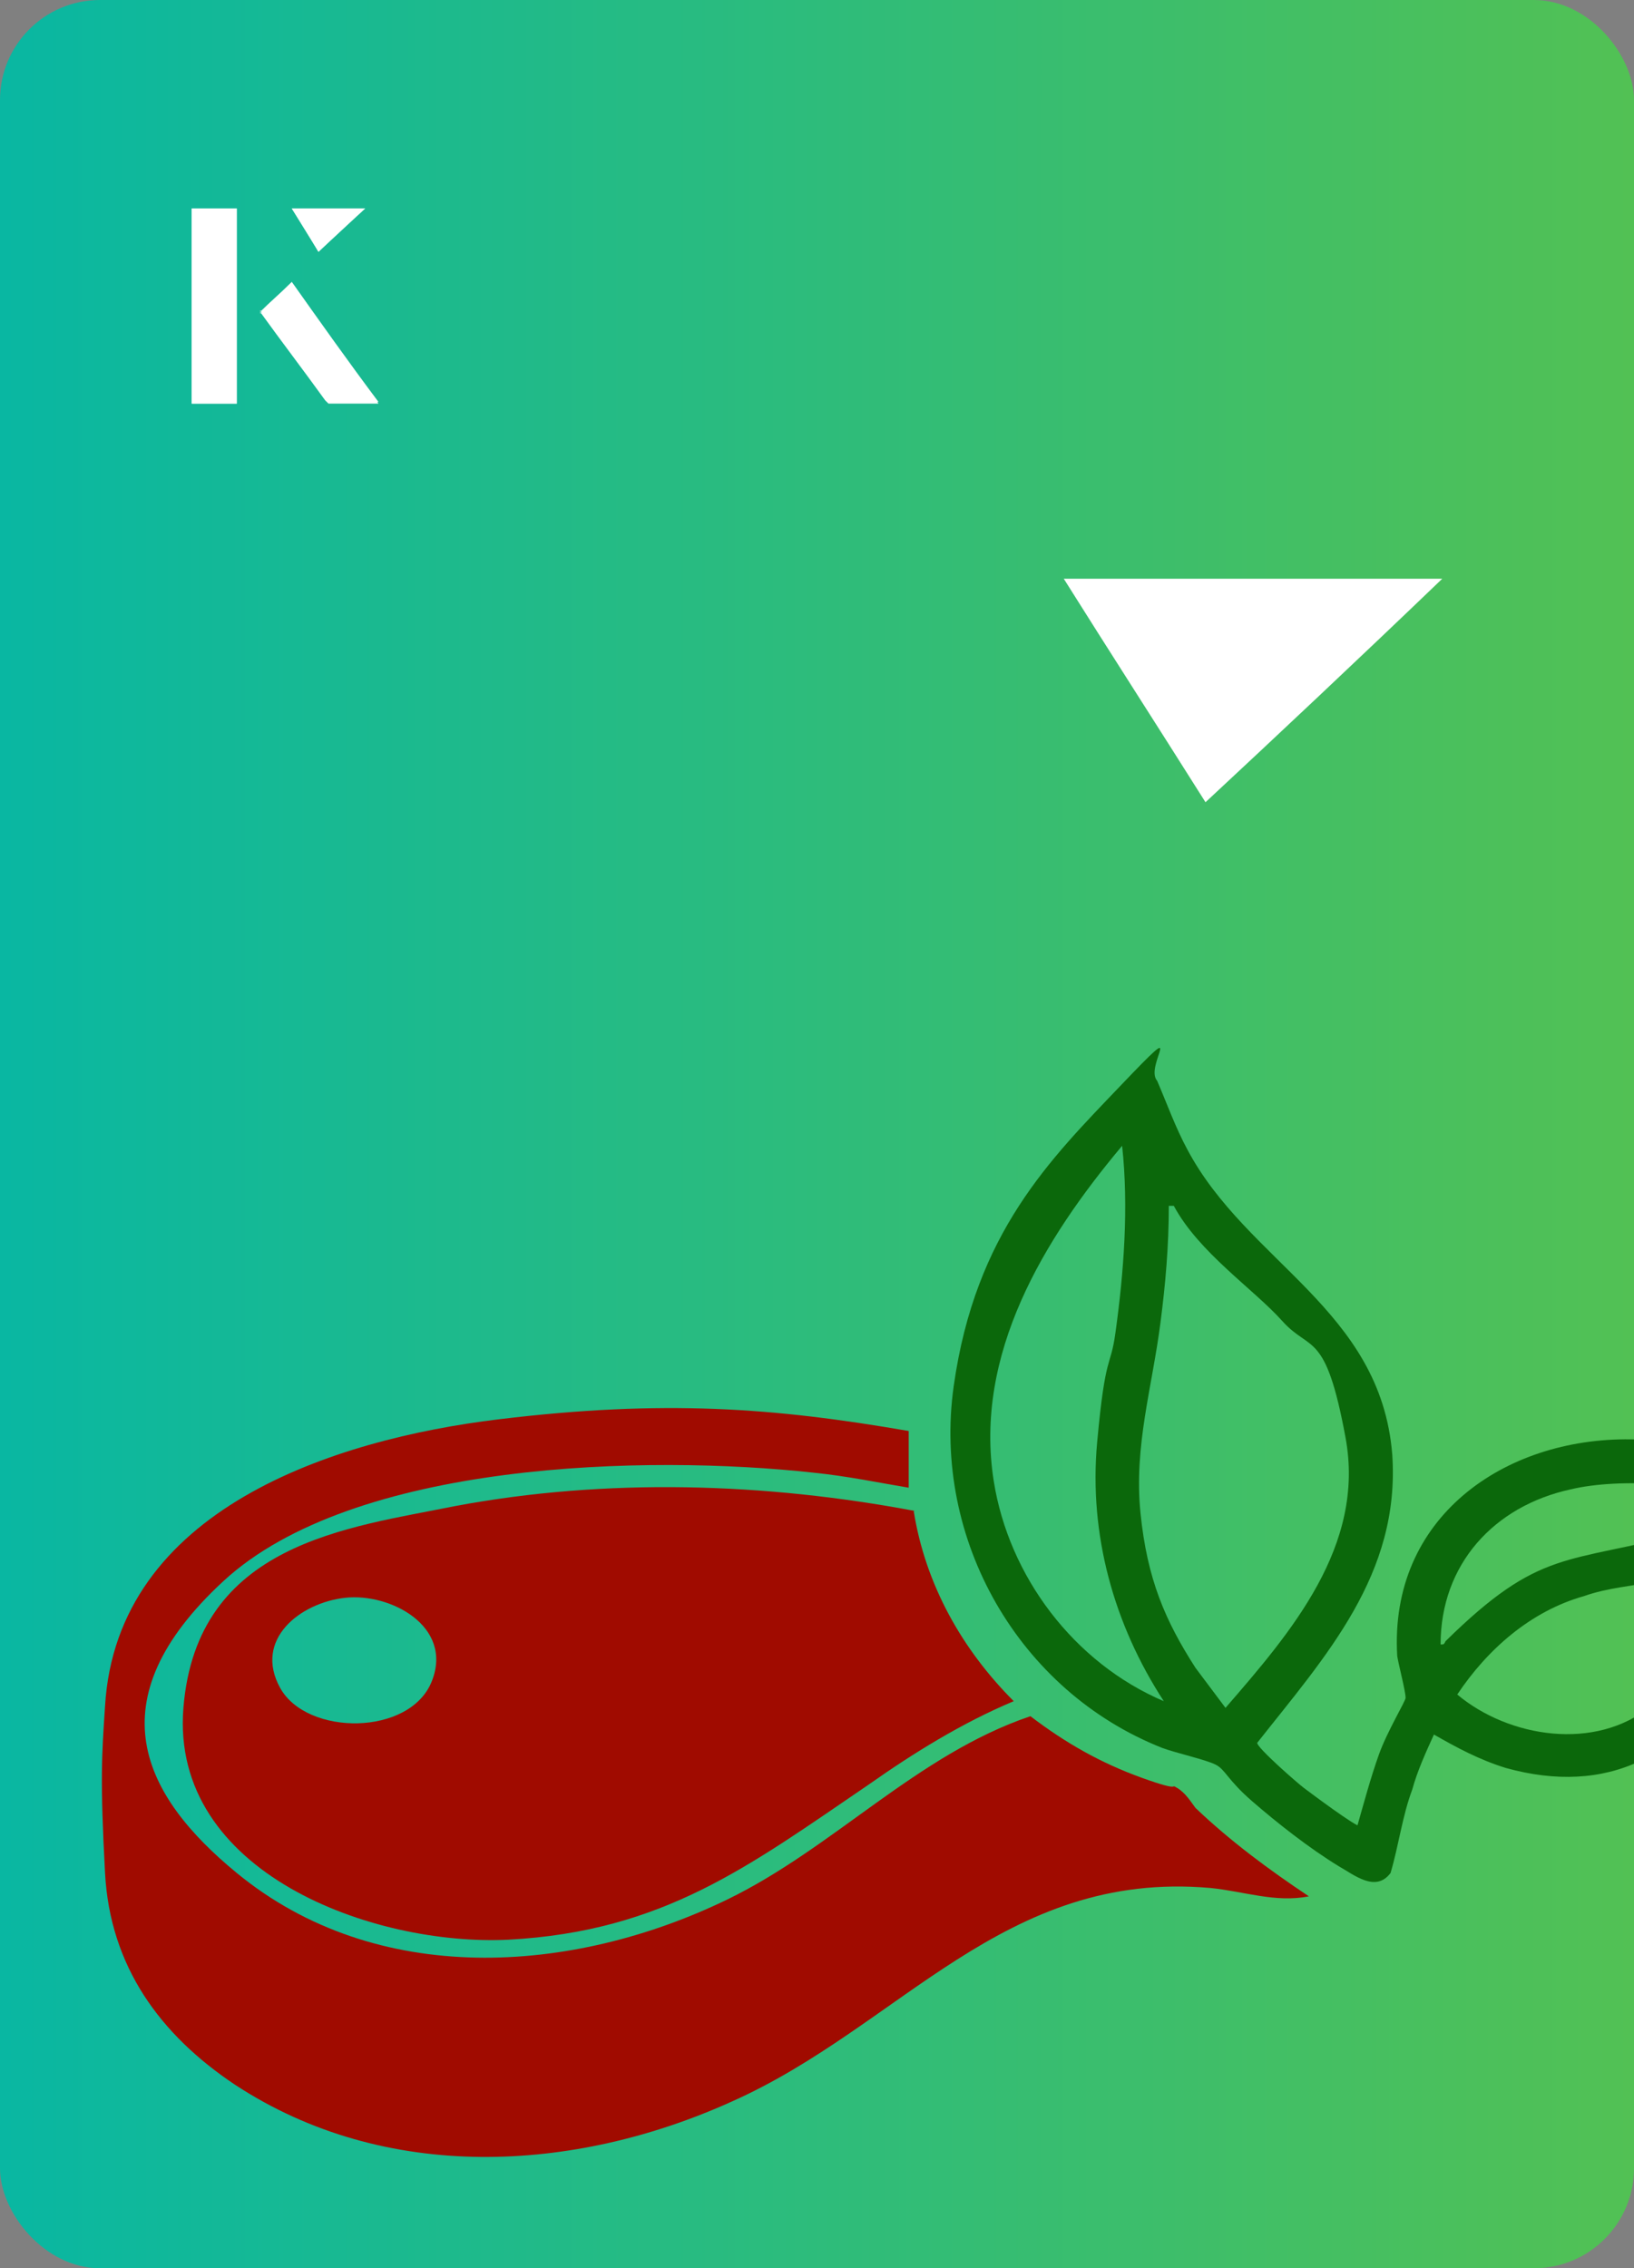 <?xml version="1.0" encoding="UTF-8"?>
<svg id="Layer_1" data-name="Layer 1" xmlns="http://www.w3.org/2000/svg" xmlns:xlink="http://www.w3.org/1999/xlink" viewBox="0 0 98 136">
  <rect x="0" y="0" width="98" height="136" fill="#808080" stroke="none"/>
  <defs>
    <style>
      .cls-1 {
        fill: #0b680b;
      }

      .cls-2 {
        fill: #fff;
      }

      .cls-3 {
        fill: none;
      }

      .cls-4 {
        fill: #a00b00;
      }

      .cls-5 {
        fill: url(#linear-gradient);
      }

      .cls-6 {
        clip-path: url(#clippath);
      }
    </style>
    <linearGradient id="linear-gradient" x1="0" y1="68" x2="98" y2="68" gradientTransform="translate(98 136) rotate(180)" gradientUnits="userSpaceOnUse">
      <stop offset="0" stop-color="#09b7a2"/>
      <stop offset="1" stop-color="#52c154"/>
    </linearGradient>
    <clipPath id="clippath">
      <rect class="cls-3" x="0" y="0" width="98" height="136" rx="6" ry="6" transform="translate(98 136) rotate(-180)"/>
    </clipPath>
  </defs>
  <rect class="cls-5" x="0" y="0" width="98" height="136" rx="6" ry="6" transform="translate(98 136) rotate(-180)"/>
  <g>
    <path class="cls-2" d="M72.3,48.1c-2.9-4.6-5.8-9.1-8.5-13.4h22.7c-5,4.8-9.9,9.4-14.2,13.4Z"/>
    <g>
      <path class="cls-2" d="M14.2,12.5h-2.7v11.7h2.7v-11.7ZM15.6,18.7c1.3,1.8,2.6,3.5,3.9,5.3,0,0,.2.2.2.2,1,0,1.9,0,3,0-1.8-2.5-3.5-4.8-5.2-7.2-.7.6-1.3,1.2-1.9,1.8ZM19.1,15.1c.8-.8,1.8-1.7,2.8-2.6h-4.4c.5.8,1.1,1.7,1.6,2.6Z"/>
      <path class="cls-2" d="M14.2,12.5v11.7h-2.7v-11.7h2.7Z"/>
      <path class="cls-2" d="M15.6,18.7c.6-.6,1.2-1.1,1.9-1.8,1.7,2.4,3.4,4.8,5.2,7.2-1.1,0-2,0-3,0,0,0-.2,0-.2-.2-1.3-1.8-2.6-3.5-3.9-5.3Z"/>
      <polygon class="cls-2" points="19.1 15.1 17.5 12.5 21.9 12.5 19.1 15.1"/>
    </g>
  </g>
  <g class="cls-6">
    <g>
      <path class="cls-4" d="M54.5,85.8v3.4c-1.8-.3-3.7-.7-5.7-.9-10-1.1-27.6-.7-35.4,6.5s-4.8,12.9.8,17.5c8.4,6.9,20.1,6.1,29.4,1.6,6.4-3.1,11.4-8.7,18.2-11,2.1,1.6,4.2,2.8,6.7,3.7s1.6.3,2.1.6.8.8,1.1,1.2c2.1,2,4.4,3.7,6.8,5.3-2,.4-3.9-.3-5.9-.5-12.4-1.1-18.6,8.3-28.7,12.8-9.5,4.3-20.8,4.9-29.8-1-4.5-3-7.5-7.1-7.8-12.7s-.2-7,0-10c.7-11.8,13.7-16,23.6-17.2s16.5-.7,24.6.7Z"/>
      <path class="cls-4" d="M54.8,90.6c.7,4.4,2.9,8.3,6,11.4-3.1,1.3-6,3.1-8.7,5-7.2,4.9-12.3,8.8-21.6,9.3-8.1.4-20.3-4-19.5-13.9s9.9-10.8,16.3-12.1c9.1-1.7,18.6-1.4,27.6.3ZM20.7,95.8c-2.7.3-5.5,2.5-3.9,5.4s7.8,2.9,9.1-.4-2.5-5.3-5.2-5Z"/>
      <path class="cls-1" d="M81.4,109.5c.4-1.4.8-2.9,1.3-4.3s1.6-3.2,1.6-3.4c0-.4-.4-1.9-.5-2.5-.5-8.3,6.4-13.1,14-13,3.2,0,8.5,1.3,11.3,2.7s.8.7.8,1.4-1.4,1.5-1.9,2c-2.4,2.5-2.7,4.6-4.1,7.4-2.8,5.5-7.5,7.9-13.6,6.2-1.6-.5-2.9-1.2-4.3-2-.5,1.1-1,2.2-1.3,3.3-.6,1.6-.8,3.3-1.3,5-.9,1.2-2.2.1-3.1-.4-1.8-1.1-3.7-2.6-5.2-3.9s-1.6-1.9-2.2-2.2-2.4-.7-3.2-1c-8.6-3.4-13.8-12.5-12.5-21.7s5.8-13.6,10-18,1.4-1.2,2.2-.3c.6,1.4,1.1,2.8,1.8,4.1,3.6,6.8,11.6,9.6,12.3,18.3.5,7.2-4,12.1-8.1,17.3,0,.3,2.4,2.4,2.8,2.7s3.2,2.4,3.4,2.3ZM69.8,102c-3-4.6-4.5-10-4-15.5s.8-4.4,1.1-6.6c.5-3.6.8-7.5.4-11.2-4.7,5.6-8.9,12.5-7.7,20.1.9,5.7,4.8,10.9,10.2,13.2ZM70.3,72.3h-.2c0,2.4-.2,4.7-.5,7-.5,3.9-1.6,7.4-1.2,11.4s1.5,6.5,3.3,9.3l1.8,2.4c3.9-4.5,8.4-9.7,7.2-16.2s-2.1-5.1-3.8-7-5-4.1-6.5-6.9ZM105.4,90.4c0-.2-.2-.2-.3-.2-2.8-1.3-8-1.6-10.9-.9-4.6,1-7.8,4.5-7.8,9.3.2,0,.2,0,.3-.2,5.7-5.6,7.2-4.6,14.4-6.5s2.9-.9,4.4-1.4ZM103.9,93.7c-1.5.3-3,.8-4.5,1.1s-3,.4-4.4.9c-3.2.9-5.8,3.2-7.6,5.9,3.1,2.6,8.3,3.4,11.6.7,2.7-2.3,3.3-5.6,4.9-8.5Z"/>
    </g>
  </g>
</svg>